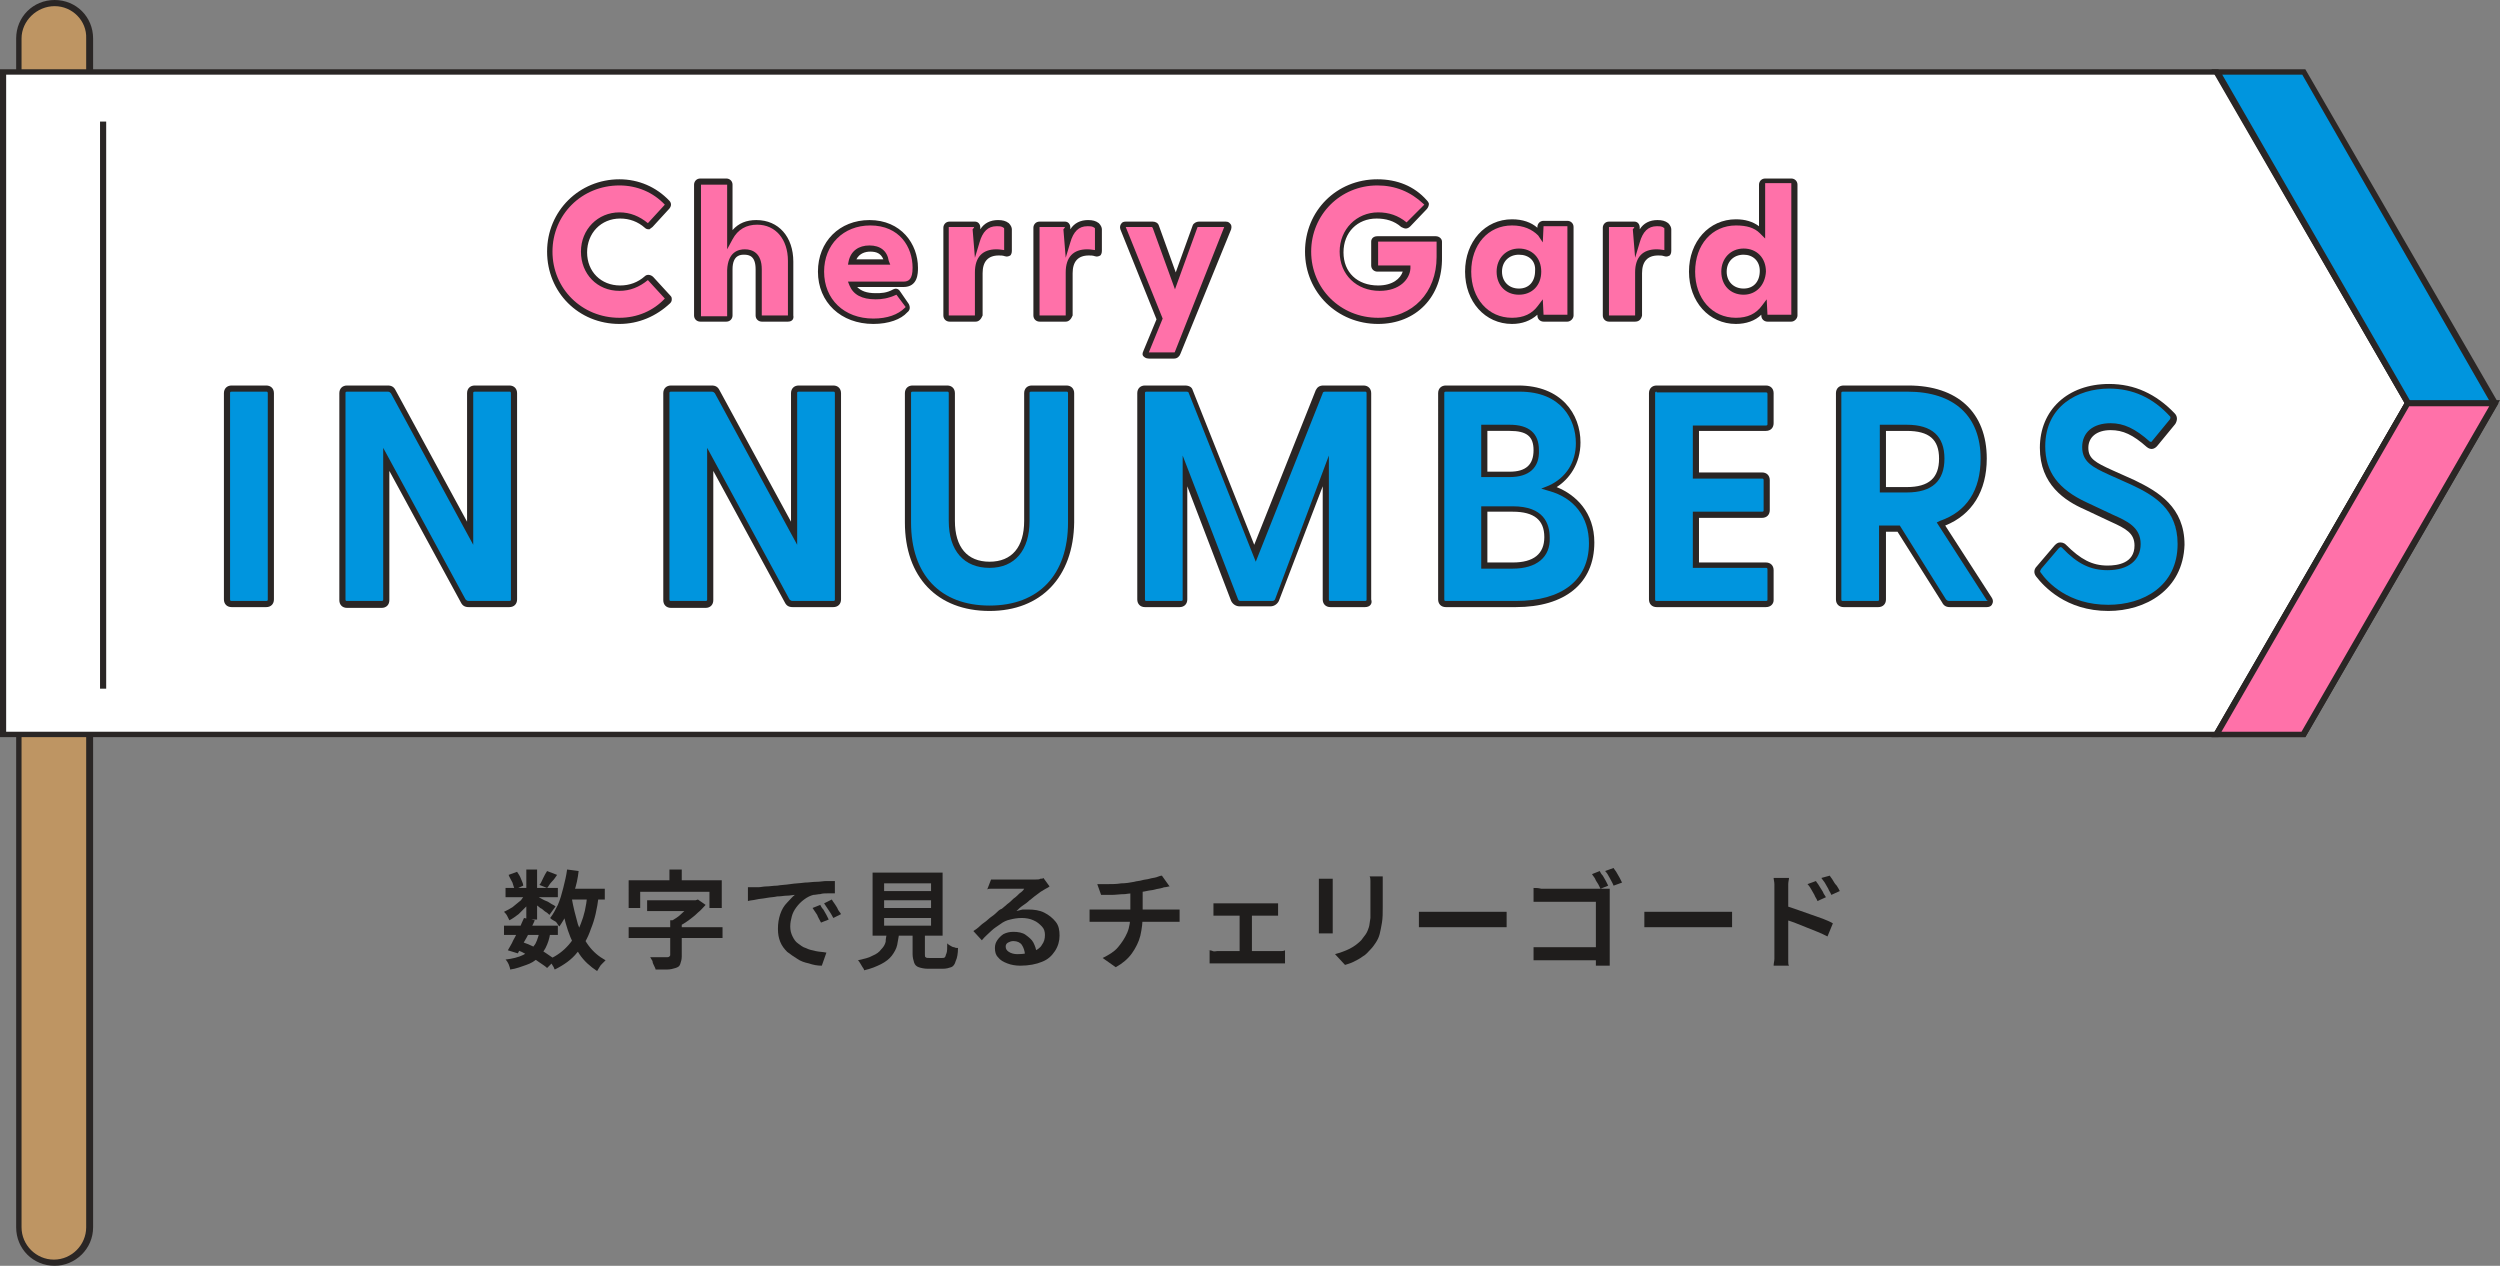 <?xml version="1.0" encoding="utf-8"?>
<!-- Generator: Adobe Illustrator 27.7.0, SVG Export Plug-In . SVG Version: 6.00 Build 0)  -->
<svg version="1.1" id="レイヤー_1" xmlns="http://www.w3.org/2000/svg" xmlns:xlink="http://www.w3.org/1999/xlink" x="0px"
	 y="0px" viewBox="0 0 324.9 164.5" style="enable-background:new 0 0 324.9 164.5;" xml:space="preserve">
<rect x="0" y="0" width="324.9" height="164.5" fill="#808080" stroke="none"/>
<style type="text/css">
	.st0{fill:#BE9563;}
	.st1{fill:#2A2625;}
	.st2{fill:#FFFFFF;}
	.st3{fill:#0095DE;}
	.st4{fill:#FF71A9;}
	.st5{fill:#1F1D1C;}
</style>
<g>
	<g>
		<path class="st0" d="M7.1,164.1L7.1,164.1c-2.5,0-4.6-2.1-4.6-4.6V5c0-2.5,2.1-4.6,4.6-4.6h0c2.5,0,4.6,2.1,4.6,4.6v154.5
			C11.7,162.1,9.6,164.1,7.1,164.1z"/>
		<path class="st1" d="M7.1,164.5c-2.8,0-5-2.2-5-5V5c0-2.8,2.2-5,5-5s5,2.2,5,5v154.5C12.1,162.3,9.8,164.5,7.1,164.5z M7.1,0.8
			C4.8,0.8,2.8,2.7,2.8,5v154.5c0,2.3,1.9,4.2,4.2,4.2s4.2-1.9,4.2-4.2V5C11.3,2.7,9.4,0.8,7.1,0.8z"/>
	</g>
	<g>
		<polygon class="st2" points="288.1,9.3 0.4,9.3 0.4,95.4 288.1,95.4 312.9,52.4 		"/>
		<path class="st1" d="M288.3,95.8H0V9h288.3l25.1,43.4l-0.1,0.2L288.3,95.8z M0.8,95.1h287.1l24.6-42.7L287.9,9.7H0.8V95.1z"/>
	</g>
	<g>
		<polygon class="st3" points="299.4,9.3 288.1,9.3 312.9,52.4 288.1,95.4 299.4,95.4 324.2,52.4 		"/>
		<path class="st1" d="M299.6,95.8h-12.2l25.1-43.4L287.4,9h12.2l25.1,43.4l-0.1,0.2L299.6,95.8z M288.7,95.1h10.4l24.6-42.7
			L299.2,9.7h-10.4l24.6,42.7l-0.1,0.2L288.7,95.1z"/>
	</g>
	<g>
		<polygon class="st4" points="312.9,52.4 288.1,95.4 299.4,95.4 324.2,52.4 		"/>
		<path class="st1" d="M299.6,95.8h-12.2L312.7,52h12.2L299.6,95.8z M288.7,95.1h10.4l24.4-42.3h-10.4L288.7,95.1z"/>
	</g>
	<g>
		<g>
			<g>
				<path class="st3" d="M29.5,77.9V51.1c0-0.4,0.2-0.6,0.6-0.6h4.5c0.4,0,0.6,0.2,0.6,0.6v26.8c0,0.4-0.2,0.6-0.6,0.6h-4.5
					C29.8,78.5,29.5,78.3,29.5,77.9z"/>
				<path class="st1" d="M34.6,78.9h-4.5c-0.6,0-1-0.4-1-1V51.1c0-0.6,0.4-1,1-1h4.5c0.6,0,1,0.4,1,1v26.8
					C35.6,78.5,35.2,78.9,34.6,78.9z M30.1,50.9c-0.2,0-0.2,0.1-0.2,0.2v26.8c0,0.2,0.1,0.2,0.2,0.2h4.5c0.2,0,0.2-0.1,0.2-0.2V51.1
					c0-0.2-0.1-0.2-0.2-0.2H30.1z"/>
			</g>
			<g>
				<path class="st3" d="M60.2,78.1l-10-18.4v18.2c0,0.4-0.2,0.6-0.6,0.6h-4.5c-0.4,0-0.6-0.2-0.6-0.6V51.1c0-0.4,0.2-0.6,0.6-0.6
					h5.3c0.3,0,0.6,0.1,0.7,0.4l10,18.4V51.1c0-0.4,0.2-0.6,0.6-0.6h4.5c0.4,0,0.6,0.2,0.6,0.6v26.8c0,0.4-0.2,0.6-0.6,0.6h-5.3
					C60.6,78.5,60.3,78.4,60.2,78.1z"/>
				<path class="st1" d="M66.2,78.9h-5.3c-0.5,0-0.8-0.2-1-0.6l0,0l-9.3-17.1v16.8c0,0.6-0.4,1-1,1h-4.5c-0.6,0-1-0.4-1-1V51.1
					c0-0.6,0.4-1,1-1h5.3c0.5,0,0.8,0.2,1,0.6l9.3,17.1V51.1c0-0.6,0.4-1,1-1h4.5c0.6,0,1,0.4,1,1v26.8
					C67.2,78.5,66.8,78.9,66.2,78.9z M60.5,77.9c0.1,0.1,0.2,0.2,0.4,0.2h5.3c0.2,0,0.2-0.1,0.2-0.2V51.1c0-0.2-0.1-0.2-0.2-0.2
					h-4.5c-0.2,0-0.2,0.1-0.2,0.2v19.7L50.8,51.1c-0.1-0.1-0.2-0.2-0.4-0.2h-5.3c-0.2,0-0.2,0.1-0.2,0.2v26.8c0,0.2,0.1,0.2,0.2,0.2
					h4.5c0.2,0,0.2-0.1,0.2-0.2V58.2L60.5,77.9z"/>
			</g>
			<g>
				<path class="st3" d="M102.3,78.1l-10-18.4v18.2c0,0.4-0.2,0.6-0.6,0.6h-4.5c-0.4,0-0.6-0.2-0.6-0.6V51.1c0-0.4,0.2-0.6,0.6-0.6
					h5.3c0.3,0,0.6,0.1,0.7,0.4l10,18.4V51.1c0-0.4,0.2-0.6,0.6-0.6h4.5c0.4,0,0.6,0.2,0.6,0.6v26.8c0,0.4-0.2,0.6-0.6,0.6H103
					C102.7,78.5,102.4,78.4,102.3,78.1z"/>
				<path class="st1" d="M108.3,78.9H103c-0.5,0-0.8-0.2-1-0.6l0,0l-9.3-17.1v16.8c0,0.6-0.4,1-1,1h-4.5c-0.6,0-1-0.4-1-1V51.1
					c0-0.6,0.4-1,1-1h5.3c0.5,0,0.8,0.2,1,0.6l9.3,17.1V51.1c0-0.6,0.4-1,1-1h4.5c0.6,0,1,0.4,1,1v26.8
					C109.3,78.5,108.9,78.9,108.3,78.9z M102.6,77.9c0.1,0.1,0.2,0.2,0.4,0.2h5.3c0.2,0,0.2-0.1,0.2-0.2V51.1c0-0.2-0.1-0.2-0.2-0.2
					h-4.5c-0.2,0-0.2,0.1-0.2,0.2v19.7L92.9,51.1c-0.1-0.1-0.2-0.2-0.4-0.2h-5.3c-0.2,0-0.2,0.1-0.2,0.2v26.8c0,0.2,0.1,0.2,0.2,0.2
					h4.5c0.2,0,0.2-0.1,0.2-0.2V58.2L102.6,77.9z"/>
			</g>
			<g>
				<path class="st3" d="M118,67.9V51.1c0-0.4,0.2-0.6,0.6-0.6h4.5c0.4,0,0.6,0.2,0.6,0.6v16.6c0,3.7,1.8,5.7,4.9,5.7
					c3,0,4.8-2,4.8-5.7V51.1c0-0.4,0.2-0.6,0.6-0.6h4.5c0.4,0,0.6,0.2,0.6,0.6v16.8c0,7.4-4.4,11.2-10.6,11.2
					C122.4,79,118,75.2,118,67.9z"/>
				<path class="st1" d="M128.6,79.4c-6.8,0-11-4.4-11-11.5V51.1c0-0.6,0.4-1,1-1h4.5c0.6,0,1,0.4,1,1v16.6c0,3.4,1.6,5.3,4.5,5.3
					c2.9,0,4.5-1.9,4.5-5.3V51.1c0-0.6,0.4-1,1-1h4.5c0.6,0,1,0.4,1,1v16.8C139.5,75,135.3,79.4,128.6,79.4z M118.6,50.9
					c-0.2,0-0.2,0.1-0.2,0.2v16.8c0,6.8,3.8,10.8,10.2,10.8c6.4,0,10.2-4,10.2-10.8V51.1c0-0.2-0.1-0.2-0.2-0.2H134
					c-0.2,0-0.2,0.1-0.2,0.2v16.6c0,3.8-1.9,6.1-5.2,6.1c-3.3,0-5.3-2.2-5.3-6.1V51.1c0-0.2-0.1-0.2-0.2-0.2H118.6z"/>
			</g>
			<g>
				<path class="st3" d="M148.3,77.9V51.1c0-0.4,0.2-0.6,0.6-0.6h5.2c0.3,0,0.6,0.1,0.7,0.4l8.4,21l8.4-21c0.1-0.3,0.4-0.4,0.7-0.4
					h5.2c0.4,0,0.6,0.2,0.6,0.6v26.8c0,0.4-0.2,0.6-0.6,0.6h-4.5c-0.4,0-0.6-0.2-0.6-0.6V61.2L165.9,78c-0.1,0.3-0.4,0.5-0.7,0.5h-4
					c-0.3,0-0.6-0.2-0.7-0.5L154,61.2v16.7c0,0.4-0.2,0.6-0.6,0.6h-4.5C148.5,78.5,148.3,78.3,148.3,77.9z"/>
				<path class="st1" d="M177.4,78.9h-4.5c-0.6,0-1-0.4-1-1V63.2l-5.7,14.9c-0.2,0.4-0.6,0.7-1.1,0.7h-4c-0.5,0-0.9-0.3-1.1-0.7
					l-5.7-14.9v14.7c0,0.6-0.4,1-1,1h-4.5c-0.6,0-1-0.4-1-1V51.1c0-0.6,0.4-1,1-1h5.2c0.5,0,0.9,0.2,1,0.6l8,20.1l8-20.1
					c0.2-0.4,0.5-0.6,1-0.6h5.2c0.6,0,1,0.4,1,1v26.8C178.4,78.5,178,78.9,177.4,78.9z M172.7,59.2v18.7c0,0.2,0.1,0.2,0.2,0.2h4.5
					c0.2,0,0.2-0.1,0.2-0.2V51.1c0-0.2-0.1-0.2-0.2-0.2h-5.2c-0.2,0-0.3,0.1-0.3,0.2l-8.7,21.9l-8.7-21.9c0-0.1-0.1-0.2-0.3-0.2
					h-5.2c-0.2,0-0.2,0.1-0.2,0.2v26.8c0,0.2,0.1,0.2,0.2,0.2h4.5c0.2,0,0.2-0.1,0.2-0.2V59.2l7.2,18.7c0.1,0.2,0.2,0.2,0.4,0.2h4
					c0.1,0,0.3,0,0.4-0.2L172.7,59.2z"/>
			</g>
			<g>
				<path class="st3" d="M187.3,77.9V51.1c0-0.4,0.2-0.6,0.6-0.6h9.4c5.1,0,7.7,3.3,7.7,7c0,3-1.7,5-3.7,5.9
					c2.9,0.8,5.5,3.1,5.5,7.2c0,4.7-3.2,7.9-9.8,7.9h-9.1C187.6,78.5,187.3,78.3,187.3,77.9z M196.2,61.6c2.1,0,3.4-1,3.4-3.2
					c0-2.2-1.3-2.9-3.4-2.9H193v6.1H196.2z M196.6,73.5c2.8,0,4.4-1.2,4.4-3.7s-1.7-3.7-4.4-3.7H193v7.4H196.6z"/>
				<path class="st1" d="M197,78.9h-9.1c-0.6,0-1-0.4-1-1V51.1c0-0.6,0.4-1,1-1h9.4c5.6,0,8.1,3.7,8.1,7.4c0,2.8-1.5,4.8-3.1,5.8
					c2.5,1,4.9,3.3,4.9,7.2C207.2,75.8,203.4,78.9,197,78.9z M187.9,50.9c-0.2,0-0.2,0.1-0.2,0.2v26.8c0,0.2,0.1,0.2,0.2,0.2h9.1
					c6,0,9.5-2.7,9.5-7.5c0-3.4-1.9-5.9-5.2-6.8l-1-0.3l1-0.4c2.2-1,3.5-3,3.5-5.5c0-3.1-1.9-6.7-7.3-6.7H187.9z M196.6,73.9h-4.1
					v-8.1h4.1c4,0,4.8,2.2,4.8,4.1C201.5,72.4,199.7,73.9,196.6,73.9z M193.3,73.1h3.3c2.7,0,4.1-1.1,4.1-3.3c0-2.2-1.3-3.3-4.1-3.3
					h-3.3V73.1z M196.2,62h-3.7v-6.8h3.7c2.5,0,3.8,1.1,3.8,3.3C200.1,60.8,198.7,62,196.2,62z M193.3,61.3h2.9
					c2.1,0,3.1-0.9,3.1-2.8c0-1.8-0.9-2.5-3.1-2.5h-2.9V61.3z"/>
			</g>
			<g>
				<path class="st3" d="M214.7,77.9V51.1c0-0.4,0.2-0.6,0.6-0.6h14.2c0.4,0,0.6,0.2,0.6,0.6V55c0,0.4-0.2,0.6-0.6,0.6h-9.1v6.2h8.6
					c0.4,0,0.6,0.2,0.6,0.6v3.9c0,0.4-0.2,0.6-0.6,0.6h-8.6v6.6h9.1c0.4,0,0.6,0.2,0.6,0.6v3.9c0,0.4-0.2,0.6-0.6,0.6h-14.2
					C214.9,78.5,214.7,78.3,214.7,77.9z"/>
				<path class="st1" d="M229.5,78.9h-14.2c-0.6,0-1-0.4-1-1V51.1c0-0.6,0.4-1,1-1h14.2c0.6,0,1,0.4,1,1V55c0,0.6-0.4,1-1,1h-8.7
					v5.4h8.2c0.6,0,1,0.4,1,1v3.9c0,0.6-0.4,1-1,1h-8.2v5.8h8.7c0.6,0,1,0.4,1,1v3.9C230.5,78.5,230.1,78.9,229.5,78.9z M215.3,50.9
					c-0.2,0-0.2,0.1-0.2,0.2v26.8c0,0.2,0.1,0.2,0.2,0.2h14.2c0.2,0,0.2-0.1,0.2-0.2V74c0-0.2-0.1-0.2-0.2-0.2h-9.5v-7.3h9
					c0.2,0,0.2-0.1,0.2-0.2v-3.9c0-0.2-0.1-0.2-0.2-0.2h-9v-6.9h9.5c0.2,0,0.2-0.1,0.2-0.2v-3.9c0-0.2-0.1-0.2-0.2-0.2H215.3z"/>
			</g>
			<g>
				<path class="st3" d="M252.7,78.1l-5.9-9.4h-2v9.2c0,0.4-0.2,0.6-0.6,0.6h-4.5c-0.4,0-0.6-0.2-0.6-0.6V51.1
					c0-0.4,0.2-0.6,0.6-0.6h8.4c6.6,0,9.8,3.7,9.8,9.1c0,4.1-1.8,7.2-5.6,8.5l6.3,9.7c0.3,0.4,0.1,0.7-0.4,0.7h-4.8
					C253.1,78.5,252.8,78.4,252.7,78.1z M247.8,63.6c2.4,0,4.6-0.8,4.6-4c0-3.2-2.1-4-4.6-4h-3.1v8H247.8z"/>
				<path class="st1" d="M258.2,78.9h-4.8c-0.5,0-0.8-0.2-1-0.6l-5.8-9.2h-1.5v8.8c0,0.6-0.4,1-1,1h-4.5c-0.6,0-1-0.4-1-1V51.1
					c0-0.6,0.4-1,1-1h8.4c6.4,0,10.2,3.5,10.2,9.5c0,4.2-1.9,7.3-5.4,8.7l6,9.3c0.3,0.4,0.2,0.8,0.1,0.9
					C258.9,78.6,258.7,78.9,258.2,78.9z M244.3,68.3h2.6l6,9.6c0.1,0.1,0.2,0.2,0.4,0.2h4.8c0.1,0,0.1,0,0.2,0c0,0,0-0.1-0.1-0.1
					l-6.5-10.1l0.4-0.2c3.5-1.2,5.3-4,5.3-8.1c0-5.5-3.4-8.7-9.5-8.7h-8.4c-0.2,0-0.2,0.1-0.2,0.2v26.8c0,0.2,0.1,0.2,0.2,0.2h4.5
					c0.2,0,0.2-0.1,0.2-0.2V68.3z M247.8,64h-3.5v-8.8h3.5c3.3,0,4.9,1.5,4.9,4.4C252.7,62.5,251.1,64,247.8,64z M245.1,63.3h2.7
					c2.9,0,4.2-1.2,4.2-3.7c0-2.5-1.3-3.6-4.2-3.6h-2.7V63.3z"/>
			</g>
			<g>
				<path class="st3" d="M264.9,74.6c-0.2-0.3-0.2-0.6,0.1-0.9l2.3-2.7c0.3-0.3,0.6-0.4,0.9-0.1c1.8,1.8,3.4,2.8,5.6,2.8
					c2.4,0,3.9-1,3.9-3c0-1.9-1.4-2.6-3.4-3.4l-3.4-1.6c-3-1.4-5.6-3.5-5.6-7.6c0-5.1,3.9-7.9,8.6-7.9c3.3,0,6,1.3,8.2,3.7
					c0.3,0.3,0.3,0.6,0,0.9l-2.3,2.8c-0.2,0.3-0.6,0.4-0.9,0.2c-1.7-1.5-3.1-2.3-4.9-2.3c-2,0-3.3,1-3.3,2.7c0,1.6,1.1,2.3,3.3,3.3
					l2.9,1.3c3,1.4,6.2,3.3,6.2,8c0,5.6-4.6,8.2-9.4,8.2C269.6,79,266.6,76.9,264.9,74.6z"/>
				<path class="st1" d="M274,79.4c-5.5,0-8.4-3.2-9.4-4.5l0,0c-0.3-0.4-0.3-0.9,0.1-1.3l2.3-2.7c0.2-0.2,0.4-0.4,0.7-0.4
					c0.2,0,0.5,0,0.8,0.3c1.9,1.9,3.4,2.7,5.4,2.7c1.3,0,3.5-0.3,3.5-2.6c0-1.6-1.1-2.2-3.1-3.1l-3.4-1.6c-2.5-1.1-5.8-3.2-5.8-8
					c0-4.9,3.6-8.3,9-8.3c3.3,0,6.1,1.3,8.5,3.8c0.4,0.4,0.4,0.9,0.1,1.4l-2.3,2.8c-0.4,0.5-0.9,0.6-1.4,0.2
					c-1.8-1.6-3.1-2.2-4.7-2.2c-1.8,0-2.9,0.9-2.9,2.3c0,1.4,0.9,1.9,3.1,2.9l2.9,1.3c3.1,1.5,6.5,3.5,6.5,8.4
					C283.7,76.7,278.8,79.4,274,79.4z M265.2,74.4c0.9,1.3,3.6,4.2,8.8,4.2c4.5,0,9-2.4,9-7.9c0-4.5-3-6.3-6-7.7l-2.9-1.3
					c-2.2-1-3.5-1.7-3.5-3.6c0-1.9,1.4-3.1,3.7-3.1c1.7,0,3.2,0.7,5.1,2.4c0.1,0,0.2,0.1,0.3-0.1l2.3-2.8c0.1-0.2,0.1-0.3,0-0.4
					c-2.2-2.4-4.8-3.6-7.9-3.6c-4.1,0-8.3,2.3-8.3,7.5c0,3.3,1.7,5.6,5.4,7.3l3.4,1.6c1.8,0.8,3.6,1.6,3.6,3.8
					c0,2.1-1.6,3.4-4.3,3.4c-2.2,0-3.9-0.8-5.9-2.9c0,0-0.1-0.1-0.2-0.1c-0.1,0-0.1,0.1-0.2,0.1l-2.3,2.7
					C265.1,74.2,265.1,74.3,265.2,74.4z"/>
			</g>
		</g>
	</g>
	<g>
		<g>
			<path class="st4" d="M71.5,32.8c0-5.2,4.1-9,9.1-9c2.5,0,4.7,1,6.2,2.6c0.2,0.2,0.1,0.4,0,0.5l-2.2,2.4c-0.1,0.2-0.3,0.2-0.5,0
				c-0.9-0.8-2.1-1.3-3.4-1.3c-2.6,0-4.7,2-4.7,4.7s2,4.7,4.7,4.7c1.4,0,2.5-0.5,3.4-1.3c0.1-0.1,0.4-0.1,0.5,0l2.2,2.4
				c0.1,0.1,0.2,0.3,0,0.5c-1.5,1.6-3.7,2.7-6.2,2.7C75.6,41.8,71.5,37.9,71.5,32.8z"/>
			<path class="st1" d="M80.5,42.1c-5.3,0-9.4-4.1-9.4-9.4c0-5.3,4.2-9.4,9.4-9.4c2.5,0,4.8,1,6.5,2.8c0.1,0.1,0.4,0.5,0,1l-2.2,2.4
				c-0.1,0.1-0.3,0.2-0.4,0.3c-0.2,0-0.4,0-0.6-0.2c-0.9-0.8-2-1.2-3.2-1.2c-2.5,0-4.3,1.9-4.3,4.4c0,2.5,1.8,4.3,4.3,4.3
				c1.2,0,2.3-0.4,3.2-1.2c0.3-0.3,0.8-0.2,1.1,0.1l2.2,2.4c0.2,0.2,0.2,0.3,0.2,0.5c0,0.1,0,0.3-0.2,0.5
				C85.3,41.1,83,42.1,80.5,42.1z M80.5,24.1c-4.9,0-8.7,3.8-8.7,8.6c0,4.8,3.8,8.6,8.7,8.6c2.3,0,4.4-0.9,5.9-2.5l-2.2-2.4
				c-1.1,0.9-2.3,1.4-3.7,1.4c-2.9,0-5-2.2-5-5.1c0-2.9,2.2-5.1,5-5.1c1.4,0,2.6,0.5,3.7,1.4l2.2-2.4c0,0,0,0,0,0
				C84.9,25,82.8,24.1,80.5,24.1z"/>
		</g>
		<g>
			<path class="st4" d="M90.7,41V24c0-0.2,0.2-0.4,0.4-0.4h3.4c0.2,0,0.4,0.2,0.4,0.4v7c0.7-1.2,1.8-2.1,3.5-2.1
				c2.5,0,4.4,1.9,4.4,5.1V41c0,0.2-0.2,0.4-0.4,0.4h-3.4c-0.2,0-0.4-0.2-0.4-0.4v-6c0-1.5-0.6-2.3-1.8-2.3c-1.2,0-1.9,0.7-1.9,2.3
				v6c0,0.2-0.2,0.4-0.4,0.4h-3.4C90.9,41.4,90.7,41.3,90.7,41z"/>
			<path class="st1" d="M102.4,41.8h-3.4c-0.4,0-0.8-0.3-0.8-0.8v-6c0-1.7-0.8-1.9-1.5-1.9c-0.4,0-1.5,0-1.5,1.9v6
				c0,0.4-0.3,0.8-0.8,0.8h-3.4c-0.4,0-0.8-0.3-0.8-0.8V24c0-0.4,0.3-0.8,0.8-0.8h3.4c0.4,0,0.8,0.3,0.8,0.8v5.9
				c0.8-0.9,1.8-1.3,3.1-1.3c2.9,0,4.8,2.2,4.8,5.4V41C103.2,41.5,102.9,41.8,102.4,41.8z M96.8,32.4c1,0,2.2,0.5,2.2,2.6v6l3.4,0
				l0-7.1c0-2.8-1.6-4.7-4-4.7c-1.4,0-2.5,0.6-3.2,1.9l-0.7,1.3V24l-3.4,0l0,17.1c0,0,0,0,0,0h3.4l0-6C94.6,32.7,96,32.4,96.8,32.4z
				"/>
		</g>
		<g>
			<path class="st4" d="M106.7,35.3c0-3.6,2.5-6.4,6.3-6.4c3.7,0,5.9,2.7,5.9,5.9c0,1.3-0.3,2.1-1.5,2.1h-6.6c0.5,1.1,1.5,1.5,3,1.5
				c0.7,0,1.5,0,2.5-0.6c0.2-0.1,0.3,0,0.5,0.2l1.1,1.6c0.1,0.1,0.1,0.3-0.1,0.6c-1,1-2.6,1.5-4.3,1.5
				C109.5,41.7,106.7,39,106.7,35.3z M115.3,34c-0.2-1.3-1.1-1.7-2.2-1.7c-1.1,0-2,0.5-2.3,1.7H115.3z"/>
			<path class="st1" d="M113.5,42.1c-4.2,0-7.2-2.8-7.2-6.8c0-3.9,2.8-6.7,6.7-6.7c4.1,0,6.3,3.1,6.3,6.2c0,0.7,0,2.5-1.9,2.5h-6
				c0.5,0.5,1.2,0.8,2.4,0.8c0.7,0,1.4,0,2.3-0.5c0.2-0.1,0.6-0.2,0.9,0.3l1.1,1.6c0.2,0.4,0.2,0.8-0.2,1.1
				C117.1,41.5,115.5,42.1,113.5,42.1z M113.1,29.3c-3.5,0-6,2.5-6,6c0,3.6,2.6,6.1,6.4,6.1c1.8,0,3.2-0.5,4.1-1.4
				c0.1-0.1,0.1-0.1,0.1-0.1l-1.2-1.6c0,0,0,0,0,0c-1.1,0.5-1.9,0.6-2.7,0.6c-1.8,0-2.9-0.6-3.4-1.8l-0.2-0.5h7.2
				c0.7,0,1.2-0.3,1.2-1.8C118.6,32.1,116.9,29.3,113.1,29.3z M115.7,34.4h-5.5l0.1-0.5c0.3-1.3,1.3-2,2.7-2c1.4,0,2.3,0.7,2.5,2
				L115.7,34.4z M111.3,33.7h3.5c-0.3-0.7-0.8-1-1.7-1C112.5,32.7,111.7,32.9,111.3,33.7z"/>
		</g>
		<g>
			<path class="st4" d="M123,41V29.6c0-0.2,0.2-0.4,0.4-0.4h3.3c0.2,0,0.4,0.1,0.4,0.4l0.1,1.6c0.4-1.4,1.1-2.4,2.5-2.4
				c0.6,0,0.9,0.2,1.1,0.3c0.2,0.1,0.2,0.3,0.2,0.5v2.8c0,0.3-0.2,0.4-0.5,0.3c-0.2-0.1-0.5-0.1-0.9-0.1c-1.5,0-2.5,0.8-2.5,2.7V41
				c0,0.2-0.2,0.4-0.4,0.4h-3.4C123.1,41.4,123,41.3,123,41z"/>
			<path class="st1" d="M126.8,41.8h-3.4c-0.4,0-0.8-0.3-0.8-0.8V29.6c0-0.4,0.3-0.8,0.8-0.8h3.3c0.4,0,0.7,0.3,0.7,0.8l0,0.2
				c0.5-0.8,1.3-1.2,2.3-1.2c0.6,0,1,0.1,1.4,0.4c0.3,0.3,0.4,0.6,0.4,0.8v2.8c0,0.3-0.1,0.5-0.2,0.6c-0.2,0.1-0.4,0.2-0.7,0.1
				c-0.3-0.1-0.5-0.1-0.8-0.1c-1.4,0-2.1,0.8-2.1,2.3V41C127.5,41.5,127.2,41.8,126.8,41.8z M126.6,29.5l-3.3,0l0,11.5c0,0,0,0,0,0
				h3.4l0-5.6c0-2,1-3,2.8-3c0.5,0,0.8,0.1,1,0.1c0,0,0,0,0,0l0-2.7c0-0.2,0-0.2-0.1-0.2c-0.2-0.2-0.5-0.2-0.9-0.2
				c-1.1,0-1.8,0.7-2.2,2.1l-0.6,2l-0.3-3.7C126.6,29.6,126.6,29.5,126.6,29.5z"/>
		</g>
		<g>
			<path class="st4" d="M134.7,41V29.6c0-0.2,0.2-0.4,0.4-0.4h3.3c0.2,0,0.3,0.1,0.4,0.4l0.1,1.6c0.4-1.4,1.1-2.4,2.5-2.4
				c0.6,0,1,0.2,1.1,0.3c0.2,0.1,0.2,0.3,0.2,0.5v2.8c0,0.3-0.2,0.4-0.5,0.3c-0.2-0.1-0.5-0.1-0.9-0.1c-1.5,0-2.5,0.8-2.5,2.7V41
				c0,0.2-0.2,0.4-0.4,0.4h-3.4C134.8,41.4,134.7,41.3,134.7,41z"/>
			<path class="st1" d="M138.5,41.8h-3.4c-0.4,0-0.8-0.3-0.8-0.8V29.6c0-0.4,0.3-0.8,0.8-0.8h3.3c0.4,0,0.7,0.3,0.7,0.8l0,0.2
				c0.5-0.8,1.3-1.2,2.3-1.2c0.6,0,1,0.1,1.4,0.4c0.3,0.3,0.4,0.6,0.4,0.8v2.8c0,0.3-0.1,0.5-0.2,0.6c-0.2,0.1-0.4,0.2-0.7,0.1
				c-0.3-0.1-0.5-0.1-0.8-0.1c-1.4,0-2.1,0.8-2.1,2.3V41C139.2,41.5,138.9,41.8,138.5,41.8z M138.4,29.5l-3.3,0l0,11.5c0,0,0,0,0,0
				h3.4l0-5.6c0-2,1-3,2.8-3c0.5,0,0.8,0.1,1,0.1c0,0,0,0,0,0l0-2.7c0-0.2,0-0.2-0.1-0.2c-0.2-0.2-0.5-0.2-0.9-0.2
				c-1.1,0-1.8,0.7-2.2,2.1l-0.6,2l-0.3-3.7C138.4,29.6,138.4,29.5,138.4,29.5z"/>
		</g>
		<g>
			<path class="st4" d="M148.9,45.7l1.8-4.3L146,29.6c-0.1-0.3,0-0.4,0.3-0.4h3.5c0.2,0,0.4,0.1,0.5,0.3l2.5,7l2.5-7
				c0.1-0.2,0.3-0.3,0.5-0.3h3.5c0.3,0,0.4,0.1,0.3,0.4l-6.5,16.3c-0.1,0.2-0.3,0.3-0.5,0.3h-3.3C149,46.2,148.8,46,148.9,45.7z"/>
			<path class="st1" d="M152.6,46.6h-3.3c-0.4,0-0.6-0.2-0.7-0.3c-0.1-0.1-0.2-0.3,0-0.7l1.7-4.1l-4.7-11.7c-0.1-0.3,0-0.6,0.1-0.7
				c0.1-0.2,0.3-0.3,0.6-0.3h3.5c0.4,0,0.7,0.2,0.8,0.5l2.2,6.1l2.2-6.1c0.1-0.3,0.5-0.5,0.8-0.5h3.5c0.4,0,0.5,0.2,0.6,0.3
				c0.1,0.1,0.2,0.3,0.1,0.7L153.4,46C153.3,46.3,153,46.6,152.6,46.6z M149.3,45.8l3.3,0c0,0,0.1,0,0.1-0.1l6.4-16.2l-3.4,0
				c0,0-0.1,0-0.1,0.1l-2.9,8l-2.9-8c0,0-0.1-0.1-0.1-0.1h-3.4l4.8,11.9L149.3,45.8z"/>
		</g>
		<g>
			<path class="st4" d="M169.9,32.8c0-5.2,4.1-9,9-9c2.6,0,4.7,1,6.1,2.5c0.2,0.2,0.2,0.5,0,0.7l-2.1,2.2c-0.2,0.2-0.4,0.2-0.6,0.1
				c-0.9-0.8-2-1.2-3.4-1.2c-2.6,0-4.6,2-4.6,4.7s2,4.7,4.9,4.7c2.3,0,3.5-1.2,3.7-2.5h-3.8c-0.2,0-0.4-0.1-0.4-0.4v-3.1
				c0-0.2,0.1-0.4,0.4-0.4h7.6c0.2,0,0.4,0.1,0.4,0.4v2c0,4.5-3,8.3-8,8.3C174.1,41.8,169.9,37.9,169.9,32.8z"/>
			<path class="st1" d="M179.1,42.1c-5.3,0-9.5-4.1-9.5-9.4c0-5.3,4.1-9.4,9.4-9.4c2.6,0,4.8,0.9,6.4,2.7c0.2,0.2,0.3,0.4,0.3,0.5
				c0,0.2-0.1,0.5-0.3,0.7l-2.1,2.2c-0.2,0.2-0.4,0.3-0.6,0.3c-0.2,0-0.4-0.1-0.6-0.2c-0.9-0.8-2-1.1-3.2-1.1
				c-2.5,0-4.3,1.8-4.3,4.4c0,2.6,1.8,4.3,4.5,4.3c1.9,0,2.9-0.9,3.2-1.8h-3.3c-0.4,0-0.8-0.3-0.8-0.8v-3.1c0-0.4,0.3-0.7,0.8-0.7
				h7.6c0.4,0,0.8,0.3,0.8,0.7v2C187.5,38.6,184,42.1,179.1,42.1z M179,24.1c-4.8,0-8.6,3.8-8.6,8.6c0,4.8,3.8,8.6,8.7,8.6
				c4.5,0,7.6-3.3,7.6-7.9v-2l-7.6,0v3.1h4.2l0,0.4c-0.1,1.4-1.4,2.9-4,2.9c-3,0-5.2-2.1-5.2-5.1c0-2.9,2.2-5.1,5-5.1
				c1.4,0,2.6,0.4,3.7,1.3l2.2-2.2c0.1-0.1,0.1-0.1,0.1-0.1l-0.1-0.1C183.3,24.9,181.3,24.1,179,24.1z"/>
		</g>
		<g>
			<path class="st4" d="M190.8,35.3c0-3.6,2.3-6.4,5.7-6.4c1.7,0,2.9,0.6,3.7,1.7l0-1c0-0.2,0.2-0.4,0.4-0.4h3.1
				c0.2,0,0.4,0.2,0.4,0.4V41c0,0.2-0.2,0.4-0.4,0.4h-3.1c-0.2,0-0.4-0.2-0.4-0.4l0-1c-0.8,1.1-2,1.7-3.7,1.7
				C193.1,41.7,190.8,38.9,190.8,35.3z M197.4,37.9c1.5,0,2.5-1,2.5-2.6c0-1.6-1-2.6-2.5-2.6c-1.5,0-2.5,1-2.5,2.6
				C194.9,36.9,196,37.9,197.4,37.9z"/>
			<path class="st1" d="M196.5,42.1c-3.5,0-6.1-2.9-6.1-6.8s2.6-6.8,6.1-6.8c1.4,0,2.5,0.4,3.3,1.1l0-0.1c0-0.4,0.3-0.8,0.8-0.8h3.1
				c0.4,0,0.8,0.3,0.8,0.8V41c0,0.4-0.4,0.8-0.8,0.8h-3.1c-0.4,0-0.8-0.3-0.8-0.8l0-0.1C198.9,41.7,197.8,42.1,196.5,42.1z
				 M196.5,29.3c-3.1,0-5.3,2.5-5.3,6s2.2,6,5.3,6c1.5,0,2.6-0.5,3.4-1.6l0.6-0.8l0.1,2l3.1,0l0-11.5l-3.1,0l-0.1,2.1l-0.6-0.9
				C199.1,29.8,198,29.3,196.5,29.3z M197.4,38.3c-1.7,0-2.9-1.2-2.9-3c0-1.7,1.2-3,2.9-3c1.7,0,2.9,1.2,2.9,3
				C200.3,37.1,199.1,38.3,197.4,38.3z M197.4,33.1c-1.3,0-2.2,0.9-2.2,2.2c0,1.3,0.9,2.2,2.2,2.2c1.3,0,2.1-0.9,2.1-2.3
				C199.6,33.9,198.7,33.1,197.4,33.1z"/>
		</g>
		<g>
			<path class="st4" d="M208.7,41V29.6c0-0.2,0.2-0.4,0.4-0.4h3.3c0.2,0,0.3,0.1,0.4,0.4l0.1,1.6c0.4-1.4,1.1-2.4,2.5-2.4
				c0.6,0,1,0.2,1.1,0.3c0.2,0.1,0.2,0.3,0.2,0.5v2.8c0,0.3-0.2,0.4-0.5,0.3c-0.2-0.1-0.5-0.1-0.9-0.1c-1.5,0-2.5,0.8-2.5,2.7V41
				c0,0.2-0.2,0.4-0.4,0.4h-3.4C208.9,41.4,208.7,41.3,208.7,41z"/>
			<path class="st1" d="M212.5,41.8h-3.4c-0.4,0-0.8-0.3-0.8-0.8V29.6c0-0.4,0.3-0.8,0.8-0.8h3.3c0.4,0,0.7,0.3,0.7,0.8l0,0.2
				c0.5-0.8,1.3-1.2,2.3-1.2c0.6,0,1,0.1,1.4,0.4c0.3,0.3,0.4,0.6,0.4,0.8v2.8c0,0.3-0.1,0.5-0.2,0.6c-0.2,0.1-0.4,0.2-0.7,0.1
				c-0.3-0.1-0.5-0.1-0.8-0.1c-1.4,0-2.1,0.8-2.1,2.3V41C213.3,41.5,213,41.8,212.5,41.8z M212.4,29.5l-3.3,0l0,11.5c0,0,0,0,0,0
				h3.4l0-5.6c0-2,1-3,2.8-3c0.5,0,0.8,0.1,1,0.1c0,0,0,0,0,0l0-2.7c0-0.2,0-0.2-0.1-0.2c-0.2-0.2-0.5-0.2-0.9-0.2
				c-1.1,0-1.8,0.7-2.2,2.1l-0.6,2l-0.3-3.7C212.4,29.6,212.4,29.5,212.4,29.5z M216.5,32.5L216.5,32.5L216.5,32.5z"/>
		</g>
		<g>
			<path class="st4" d="M219.9,35.3c0-3.6,2.3-6.4,5.7-6.4c1.5,0,2.6,0.4,3.4,1.3V24c0-0.2,0.2-0.4,0.4-0.4h3.4
				c0.2,0,0.4,0.2,0.4,0.4V41c0,0.2-0.2,0.4-0.4,0.4h-3.1c-0.2,0-0.4-0.2-0.4-0.4l0-1c-0.8,1.1-2,1.7-3.7,1.7
				C222.2,41.7,219.9,38.9,219.9,35.3z M226.6,37.9c1.5,0,2.5-1,2.5-2.6c0-1.6-1-2.6-2.5-2.6c-1.5,0-2.5,1-2.5,2.6
				C224,36.9,225.1,37.9,226.6,37.9z"/>
			<path class="st1" d="M225.6,42.1c-3.5,0-6.1-2.9-6.1-6.8s2.6-6.8,6.1-6.8c1.2,0,2.2,0.3,3,0.9V24c0-0.4,0.3-0.8,0.8-0.8h3.4
				c0.4,0,0.8,0.3,0.8,0.8V41c0,0.4-0.4,0.8-0.8,0.8h-3.1c-0.4,0-0.8-0.3-0.8-0.8l0-0.1C228.1,41.7,226.9,42.1,225.6,42.1z
				 M225.6,29.3c-3.1,0-5.3,2.5-5.3,6s2.2,6,5.3,6c1.5,0,2.6-0.5,3.4-1.6l0.6-0.8l0.1,2l3.1,0l0-17.1l-3.4,0l0,7.2l-0.7-0.7
				C228,29.6,227,29.3,225.6,29.3z M226.6,38.3c-1.7,0-2.9-1.2-2.9-3c0-1.7,1.2-3,2.9-3c1.7,0,2.9,1.2,2.9,3
				C229.4,37.1,228.2,38.3,226.6,38.3z M226.6,33.1c-1.3,0-2.2,0.9-2.2,2.2c0,1.3,0.9,2.2,2.2,2.2c1.3,0,2.1-0.9,2.1-2.3
				C228.7,33.9,227.8,33.1,226.6,33.1z"/>
		</g>
	</g>
	<rect x="13" y="15.8" class="st1" width="0.8" height="73.7"/>
	<g>
		<g>
			<path class="st5" d="M68.4,116l1,0.6c-0.2,0.4-0.5,0.7-0.9,1.1c-0.4,0.4-0.7,0.7-1.1,1.1c-0.4,0.3-0.8,0.6-1.2,0.8
				c-0.1-0.2-0.2-0.4-0.3-0.6c-0.1-0.2-0.3-0.4-0.4-0.5c0.4-0.2,0.8-0.4,1.1-0.6c0.4-0.3,0.7-0.6,1.1-0.9
				C68,116.6,68.2,116.3,68.4,116z M65.5,120.3h7v1.2h-7V120.3z M70.1,121.2l1.4,0.1c-0.1,0.7-0.3,1.3-0.6,1.9c-0.3,0.5-0.6,1-1,1.3
				c-0.4,0.4-0.9,0.7-1.5,0.9s-1.3,0.5-2.1,0.6c0-0.2-0.1-0.4-0.2-0.7c-0.1-0.2-0.2-0.4-0.4-0.6c0.9-0.1,1.7-0.3,2.3-0.6
				c0.6-0.3,1.1-0.7,1.4-1.2C69.7,122.6,69.9,121.9,70.1,121.2z M65.7,115.4h6.8v1.2h-6.8V115.4z M68.1,119.3l1.4,0.3
				c-0.2,0.5-0.5,1-0.7,1.5s-0.5,1-0.8,1.5c-0.3,0.5-0.5,0.9-0.7,1.3l-1.3-0.4c0.2-0.4,0.5-0.8,0.7-1.3c0.3-0.5,0.5-1,0.8-1.5
				C67.7,120.2,67.9,119.7,68.1,119.3z M66.1,113.7l1.1-0.4c0.2,0.3,0.4,0.6,0.5,0.9s0.3,0.6,0.3,0.9l-1.1,0.5
				c-0.1-0.3-0.2-0.5-0.3-0.9C66.4,114.3,66.2,114,66.1,113.7z M67,123.4l0.8-1c0.6,0.2,1.1,0.4,1.7,0.7c0.6,0.3,1.1,0.5,1.5,0.8
				s0.9,0.6,1.2,0.8l-1.1,1.1c-0.3-0.3-0.7-0.5-1.1-0.8c-0.4-0.3-0.9-0.6-1.4-0.8C68.1,123.8,67.6,123.6,67,123.4z M68.4,113h1.4
				v6.5h-1.4V113z M69.7,116.4c0.1,0.1,0.3,0.2,0.5,0.3c0.2,0.1,0.5,0.3,0.8,0.4s0.5,0.3,0.7,0.4c0.2,0.1,0.4,0.2,0.5,0.3l-0.8,1.1
				c-0.1-0.1-0.3-0.3-0.5-0.4s-0.4-0.4-0.7-0.5c-0.2-0.2-0.5-0.4-0.7-0.5c-0.2-0.2-0.4-0.3-0.6-0.4L69.7,116.4z M71.1,113.2l1.3,0.5
				c-0.2,0.3-0.4,0.6-0.7,0.9s-0.4,0.6-0.6,0.8l-1-0.4c0.2-0.2,0.3-0.5,0.5-0.9S70.9,113.5,71.1,113.2z M76.3,116.4l1.5,0.1
				c-0.2,1.6-0.5,3-1,4.2c-0.4,1.2-1,2.3-1.8,3.1c-0.7,0.9-1.7,1.6-2.9,2.2c-0.1-0.1-0.1-0.3-0.2-0.4c-0.1-0.2-0.2-0.3-0.3-0.5
				c-0.1-0.2-0.2-0.3-0.3-0.4c1.1-0.5,1.9-1.1,2.6-1.9c0.7-0.8,1.2-1.7,1.6-2.8C75.9,119,76.2,117.8,76.3,116.4z M73.7,113l1.5,0.2
				c-0.1,0.9-0.3,1.9-0.6,2.7c-0.2,0.9-0.5,1.7-0.8,2.5c-0.3,0.8-0.7,1.4-1.1,2c-0.1-0.1-0.2-0.2-0.3-0.4s-0.3-0.3-0.5-0.4
				c-0.2-0.1-0.3-0.2-0.4-0.3c0.4-0.5,0.7-1.1,1-1.7c0.3-0.7,0.5-1.4,0.7-2.2C73.4,114.6,73.6,113.8,73.7,113z M74.3,116.7
				c0.2,1.2,0.5,2.3,0.8,3.4c0.4,1.1,0.8,2,1.4,2.8s1.3,1.4,2.2,1.9c-0.1,0.1-0.2,0.2-0.4,0.4s-0.3,0.3-0.4,0.5
				c-0.1,0.2-0.2,0.3-0.3,0.5c-0.9-0.6-1.7-1.3-2.3-2.2c-0.6-0.9-1.1-1.9-1.5-3.1s-0.7-2.5-0.9-3.9L74.3,116.7z M73.5,115.5h5.1v1.4
				h-5.1V115.5z"/>
			<path class="st5" d="M81.7,120.5h12.2v1.4H81.7V120.5z M81.8,114.4h12v3.6h-1.6v-2.1h-9v2.1h-1.5V114.4z M84.1,117h6.4v1.4h-6.4
				V117z M87,119.6h1.6v4.7c0,0.4-0.1,0.7-0.2,1s-0.3,0.4-0.6,0.5c-0.3,0.1-0.7,0.2-1.1,0.2c-0.4,0-0.9,0-1.5,0
				c0-0.1-0.1-0.3-0.2-0.5c-0.1-0.2-0.2-0.4-0.2-0.6c-0.1-0.2-0.2-0.3-0.3-0.5c0.3,0,0.6,0,0.9,0c0.3,0,0.6,0,0.8,0s0.4,0,0.5,0
				c0.1,0,0.2,0,0.3-0.1s0.1-0.1,0.1-0.2V119.6z M87,113h1.6v2.5H87V113z M90,117h0.4l0.3-0.1l1,0.7c-0.3,0.3-0.6,0.7-1,1
				c-0.4,0.4-0.8,0.7-1.2,1c-0.4,0.3-0.9,0.6-1.3,0.8c-0.1-0.1-0.2-0.3-0.4-0.4c-0.2-0.2-0.3-0.3-0.4-0.4c0.3-0.2,0.7-0.4,1-0.7
				c0.3-0.3,0.7-0.6,0.9-0.9c0.3-0.3,0.5-0.6,0.7-0.8V117z"/>
			<path class="st5" d="M97.2,115.3c0.3,0,0.5,0,0.8,0c0.2,0,0.4,0,0.6,0c0.3,0,0.6-0.1,1-0.1c0.4,0,0.9-0.1,1.4-0.1
				c0.5-0.1,1.1-0.1,1.7-0.2s1.2-0.1,1.9-0.2c0.5,0,1-0.1,1.5-0.1s0.9-0.1,1.3-0.1s0.8,0,1.1,0l0,1.6c-0.3,0-0.5,0-0.9,0
				s-0.7,0-1,0.1c-0.3,0-0.6,0.1-0.9,0.1c-0.4,0.1-0.8,0.3-1.2,0.6c-0.4,0.3-0.7,0.6-1,1c-0.3,0.4-0.5,0.8-0.6,1.2
				c-0.1,0.4-0.2,0.8-0.2,1.3c0,0.5,0.1,0.9,0.3,1.3c0.2,0.4,0.4,0.7,0.7,0.9s0.6,0.5,1,0.6c0.4,0.2,0.8,0.3,1.3,0.4
				c0.4,0.1,0.9,0.1,1.4,0.2l-0.6,1.7c-0.6,0-1.1-0.1-1.7-0.3c-0.5-0.1-1.1-0.3-1.5-0.6c-0.5-0.3-0.9-0.6-1.3-0.9
				c-0.4-0.4-0.7-0.8-0.9-1.3c-0.2-0.5-0.3-1-0.3-1.7c0-0.7,0.1-1.3,0.3-1.9s0.5-1.1,0.9-1.5s0.7-0.8,1-1c-0.3,0-0.6,0.1-1,0.1
				c-0.4,0-0.8,0.1-1.3,0.1c-0.4,0.1-0.9,0.1-1.4,0.2c-0.5,0.1-0.9,0.1-1.3,0.2c-0.4,0.1-0.8,0.1-1.1,0.2L97.2,115.3z M106.6,117.6
				c0.1,0.2,0.2,0.4,0.4,0.6c0.1,0.2,0.3,0.5,0.4,0.7s0.2,0.4,0.3,0.6l-1,0.4c-0.2-0.4-0.4-0.7-0.5-1c-0.2-0.3-0.4-0.6-0.6-0.9
				L106.6,117.6z M108.1,116.9c0.1,0.2,0.2,0.3,0.4,0.6c0.1,0.2,0.3,0.4,0.4,0.7c0.1,0.2,0.3,0.4,0.4,0.6l-1,0.5
				c-0.2-0.4-0.4-0.7-0.6-1c-0.2-0.3-0.4-0.6-0.6-0.9L108.1,116.9z"/>
			<path class="st5" d="M115.3,121.1h1.6c-0.1,0.6-0.2,1.2-0.3,1.7c-0.1,0.5-0.4,1-0.7,1.4c-0.3,0.4-0.8,0.8-1.4,1.1
				c-0.6,0.3-1.3,0.6-2.2,0.8c0-0.1-0.1-0.3-0.2-0.4c-0.1-0.2-0.2-0.3-0.3-0.5c-0.1-0.2-0.2-0.3-0.3-0.4c0.8-0.2,1.4-0.3,1.9-0.6
				c0.5-0.2,0.9-0.5,1.1-0.8c0.3-0.3,0.5-0.6,0.6-1C115.1,122,115.2,121.6,115.3,121.1z M113.4,113.4h9.1v8.2h-9.1V113.4z
				 M114.9,114.8v1h6.1v-1H114.9z M114.9,117v1h6.1v-1H114.9z M114.9,119.3v1h6.1v-1H114.9z M118.7,120.6h1.5v3.4
				c0,0.2,0,0.4,0.1,0.4c0.1,0.1,0.2,0.1,0.5,0.1c0.1,0,0.2,0,0.3,0s0.3,0,0.5,0c0.2,0,0.3,0,0.5,0c0.2,0,0.3,0,0.3,0
				c0.2,0,0.3,0,0.4-0.1c0.1-0.1,0.1-0.3,0.2-0.5s0.1-0.7,0.1-1.3c0.1,0.1,0.2,0.2,0.4,0.3s0.3,0.2,0.5,0.2c0.2,0.1,0.3,0.1,0.5,0.1
				c0,0.7-0.1,1.3-0.3,1.7c-0.1,0.4-0.3,0.7-0.6,0.8s-0.6,0.2-1.1,0.2c-0.1,0-0.2,0-0.3,0c-0.1,0-0.3,0-0.4,0s-0.3,0-0.5,0
				s-0.3,0-0.4,0c-0.1,0-0.2,0-0.3,0c-0.5,0-0.9-0.1-1.2-0.2c-0.3-0.1-0.5-0.3-0.6-0.6c-0.1-0.3-0.2-0.7-0.2-1.1V120.6z"/>
			<path class="st5" d="M128.8,114.3c0.2,0,0.4,0,0.6,0s0.4,0,0.6,0c0.1,0,0.4,0,0.7,0c0.3,0,0.7,0,1,0s0.8,0,1.2,0c0.4,0,0.7,0,1,0
				s0.5,0,0.7,0c0.3,0,0.5,0,0.6-0.1c0.2,0,0.3,0,0.4-0.1l0.8,1.1c-0.1,0.1-0.3,0.2-0.5,0.3c-0.2,0.1-0.3,0.2-0.5,0.3
				c-0.2,0.1-0.4,0.3-0.7,0.5c-0.3,0.2-0.6,0.5-0.9,0.7c-0.3,0.3-0.6,0.5-0.9,0.7c-0.3,0.2-0.6,0.5-0.8,0.7c0.3-0.1,0.5-0.1,0.8-0.2
				c0.2,0,0.5,0,0.7,0c0.8,0,1.5,0.1,2.1,0.4c0.6,0.3,1.1,0.7,1.5,1.2c0.4,0.5,0.5,1.1,0.5,1.8c0,0.7-0.2,1.4-0.6,2
				s-0.9,1.1-1.7,1.4c-0.7,0.3-1.7,0.5-2.8,0.5c-0.6,0-1.2-0.1-1.7-0.3c-0.5-0.2-0.9-0.4-1.2-0.8c-0.3-0.3-0.4-0.7-0.4-1.2
				c0-0.4,0.1-0.7,0.3-1c0.2-0.3,0.5-0.6,0.8-0.8c0.4-0.2,0.8-0.3,1.3-0.3c0.6,0,1.2,0.1,1.6,0.4c0.4,0.3,0.8,0.6,1,1
				c0.2,0.4,0.4,0.9,0.4,1.4l-1.5,0.2c0-0.5-0.2-1-0.4-1.3s-0.6-0.5-1.1-0.5c-0.3,0-0.5,0.1-0.7,0.2c-0.2,0.1-0.3,0.3-0.3,0.5
				c0,0.3,0.1,0.5,0.4,0.7c0.3,0.2,0.7,0.3,1.1,0.3c0.8,0,1.4-0.1,2-0.3c0.5-0.2,1-0.5,1.2-0.9c0.3-0.4,0.4-0.8,0.4-1.3
				c0-0.4-0.1-0.8-0.4-1.1c-0.3-0.3-0.6-0.6-1.1-0.8c-0.4-0.2-1-0.3-1.5-0.3c-0.6,0-1.1,0.1-1.5,0.2c-0.5,0.1-0.9,0.3-1.3,0.6
				s-0.8,0.5-1.2,0.9s-0.8,0.7-1.2,1.2l-1.1-1.2c0.3-0.2,0.6-0.4,0.9-0.7c0.3-0.3,0.7-0.5,1-0.8s0.7-0.5,1-0.8
				c0.3-0.3,0.5-0.5,0.8-0.6c0.2-0.2,0.4-0.3,0.7-0.6c0.3-0.2,0.6-0.5,0.8-0.7c0.3-0.2,0.6-0.5,0.8-0.7c0.3-0.2,0.5-0.4,0.6-0.6
				c-0.1,0-0.3,0-0.6,0c-0.2,0-0.5,0-0.8,0s-0.6,0-0.9,0s-0.6,0-0.8,0c-0.2,0-0.4,0-0.6,0c-0.2,0-0.4,0-0.6,0c-0.2,0-0.4,0-0.5,0.1
				L128.8,114.3z"/>
			<path class="st5" d="M141.5,118.2c0.2,0,0.4,0,0.6,0c0.2,0,0.4,0,0.7,0c0.1,0,0.4,0,0.7,0c0.4,0,0.8,0,1.3,0c0.5,0,1.1,0,1.7,0
				s1.2,0,1.8,0c0.6,0,1.2,0,1.7,0s1,0,1.3,0s0.6,0,0.7,0c0.1,0,0.2,0,0.4,0c0.2,0,0.3,0,0.5,0c0.2,0,0.3,0,0.4,0v1.6
				c-0.2,0-0.4,0-0.6,0c-0.2,0-0.4,0-0.6,0c-0.1,0-0.4,0-0.7,0c-0.4,0-0.8,0-1.3,0s-1.1,0-1.7,0c-0.6,0-1.2,0-1.8,0
				c-0.6,0-1.2,0-1.7,0s-1,0-1.3,0s-0.6,0-0.7,0c-0.2,0-0.4,0-0.7,0c-0.2,0-0.4,0-0.6,0V118.2z M142.6,114.9c0.4,0,0.8,0,1.4,0
				s1.1,0,1.7-0.1c0.6,0,1.2-0.1,1.7-0.2c0.3-0.1,0.7-0.1,1-0.2c0.3-0.1,0.7-0.1,1-0.2c0.3-0.1,0.6-0.1,0.9-0.2
				c0.3-0.1,0.5-0.2,0.7-0.2l1,1.4c-0.2,0-0.4,0.1-0.6,0.1c-0.2,0-0.3,0.1-0.4,0.1c-0.3,0.1-0.6,0.1-0.9,0.2
				c-0.3,0.1-0.7,0.1-1.1,0.2c-0.4,0.1-0.7,0.1-1.1,0.2c-0.5,0.1-1.1,0.1-1.7,0.2c-0.6,0-1.2,0.1-1.7,0.1c-0.6,0-1,0-1.4,0
				L142.6,114.9z M143.3,124.5c0.8-0.4,1.5-0.8,2-1.4s0.9-1.2,1.2-1.9c0.3-0.7,0.4-1.5,0.4-2.4c0-0.4,0-0.9,0-1.3c0-0.4,0-1,0-1.6
				l1.6-0.2c0,0.2,0,0.5,0,0.8c0,0.3,0,0.6,0,0.8c0,0.3,0,0.5,0,0.8c0,0.2,0,0.5,0,0.8c0,1-0.1,1.8-0.3,2.7
				c-0.2,0.8-0.6,1.6-1.1,2.3s-1.2,1.3-2.1,1.8L143.3,124.5z"/>
			<path class="st5" d="M157,123.5c0.2,0,0.4,0,0.6,0.1s0.4,0,0.6,0h7.7c0.2,0,0.4,0,0.6,0c0.2,0,0.3,0,0.5-0.1v1.7
				c-0.1,0-0.3,0-0.5,0s-0.4,0-0.5,0h-7.7c-0.2,0-0.3,0-0.5,0s-0.4,0-0.6,0V123.5z M157.7,117.4c0.2,0,0.3,0,0.5,0
				c0.2,0,0.4,0,0.5,0h6.4c0.2,0,0.3,0,0.5,0s0.4,0,0.5,0v1.6c-0.2,0-0.3,0-0.5,0s-0.4,0-0.5,0h-6.4c-0.1,0-0.3,0-0.5,0
				c-0.2,0-0.4,0-0.5,0V117.4z M161.1,124.4v-6.2h1.6v6.2H161.1z"/>
			<path class="st5" d="M173.2,114.2c0,0.2,0,0.3,0,0.5c0,0.2,0,0.4,0,0.6c0,0.1,0,0.3,0,0.5c0,0.2,0,0.5,0,0.8c0,0.3,0,0.6,0,1
				s0,0.7,0,1c0,0.3,0,0.6,0,0.9s0,0.4,0,0.6c0,0.2,0,0.4,0,0.6c0,0.2,0,0.4,0,0.6h-1.8c0-0.1,0-0.3,0-0.5c0-0.2,0-0.5,0-0.7
				c0-0.1,0-0.3,0-0.6c0-0.2,0-0.5,0-0.9s0-0.7,0-1s0-0.7,0-1c0-0.3,0-0.6,0-0.8c0-0.2,0-0.4,0-0.5c0-0.1,0-0.3,0-0.5
				c0-0.2,0-0.4,0-0.6H173.2z M179.7,114c0,0.2,0,0.4,0,0.6c0,0.2,0,0.5,0,0.7c0,0.2,0,0.5,0,0.8c0,0.3,0,0.7,0,1s0,0.6,0,0.8
				c0,0.8,0,1.4-0.1,2c-0.1,0.6-0.2,1.1-0.3,1.5s-0.3,0.8-0.5,1.1c-0.2,0.3-0.4,0.6-0.7,0.9c-0.3,0.3-0.6,0.7-1,0.9
				c-0.4,0.3-0.8,0.5-1.2,0.7c-0.4,0.2-0.8,0.3-1.1,0.4l-1.3-1.4c0.7-0.2,1.3-0.4,1.9-0.7c0.6-0.3,1.1-0.7,1.5-1.1
				c0.2-0.3,0.4-0.5,0.6-0.8c0.2-0.3,0.3-0.6,0.4-0.9c0.1-0.3,0.1-0.7,0.2-1.2c0-0.4,0-0.9,0-1.5c0-0.2,0-0.5,0-0.8c0-0.3,0-0.6,0-1
				c0-0.3,0-0.6,0-0.8c0-0.3,0-0.5,0-0.7c0-0.2,0-0.4-0.1-0.6H179.7z"/>
			<path class="st5" d="M184.5,118.5c0.2,0,0.4,0,0.6,0c0.2,0,0.5,0,0.8,0c0.3,0,0.5,0,0.8,0c0.2,0,0.5,0,0.8,0s0.7,0,1.1,0
				s0.8,0,1.3,0c0.4,0,0.9,0,1.3,0c0.4,0,0.9,0,1.3,0c0.4,0,0.7,0,1,0c0.3,0,0.5,0,0.7,0c0.3,0,0.6,0,0.9,0s0.5,0,0.7,0v2
				c-0.2,0-0.4,0-0.7,0c-0.3,0-0.6,0-0.9,0c-0.2,0-0.4,0-0.7,0s-0.7,0-1.1,0c-0.4,0-0.8,0-1.3,0c-0.4,0-0.9,0-1.3,0
				c-0.4,0-0.9,0-1.3,0s-0.8,0-1.1,0s-0.6,0-0.8,0c-0.4,0-0.8,0-1.2,0c-0.4,0-0.7,0-1,0V118.5z"/>
			<path class="st5" d="M199.2,123.1c0.2,0,0.5,0,0.8,0c0.3,0,0.6,0,0.9,0h7.5v1.7H201c-0.3,0-0.6,0-0.9,0s-0.6,0-0.8,0V123.1z
				 M199.4,115.4c0.3,0,0.5,0,0.9,0.1c0.3,0,0.6,0,0.8,0h7c0.2,0,0.4,0,0.6,0c0.2,0,0.4,0,0.5,0c0,0.2,0,0.4,0,0.6
				c0,0.2,0,0.4,0,0.6v7.3c0,0.2,0,0.5,0,0.8c0,0.3,0,0.6,0,0.7h-1.8c0-0.2,0-0.4,0-0.6c0-0.2,0-0.5,0-0.7v-7h-6.4
				c-0.3,0-0.6,0-0.9,0s-0.6,0-0.8,0V115.4z M207.9,113.2c0.1,0.2,0.2,0.4,0.4,0.6c0.1,0.2,0.3,0.5,0.4,0.7s0.2,0.4,0.3,0.6l-1,0.4
				c-0.1-0.2-0.2-0.4-0.3-0.6c-0.1-0.2-0.3-0.4-0.4-0.7c-0.1-0.2-0.3-0.4-0.4-0.6L207.9,113.2z M209.7,112.8
				c0.1,0.2,0.3,0.4,0.4,0.6c0.1,0.2,0.3,0.5,0.4,0.7c0.1,0.2,0.2,0.4,0.3,0.6l-1.1,0.4c-0.1-0.3-0.3-0.6-0.5-1
				c-0.2-0.4-0.4-0.7-0.6-0.9L209.7,112.8z"/>
			<path class="st5" d="M213.8,118.5c0.2,0,0.4,0,0.6,0c0.2,0,0.5,0,0.8,0c0.3,0,0.5,0,0.8,0c0.2,0,0.5,0,0.8,0s0.7,0,1.1,0
				c0.4,0,0.8,0,1.3,0s0.9,0,1.3,0s0.9,0,1.3,0c0.4,0,0.7,0,1,0c0.3,0,0.5,0,0.7,0c0.3,0,0.6,0,0.9,0c0.3,0,0.5,0,0.7,0v2
				c-0.2,0-0.4,0-0.7,0c-0.3,0-0.6,0-0.9,0c-0.2,0-0.4,0-0.7,0c-0.3,0-0.7,0-1.1,0s-0.8,0-1.3,0c-0.4,0-0.9,0-1.3,0s-0.9,0-1.3,0
				c-0.4,0-0.8,0-1.1,0s-0.6,0-0.8,0c-0.4,0-0.8,0-1.2,0c-0.4,0-0.7,0-1,0V118.5z"/>
			<path class="st5" d="M230.6,123.7c0-0.2,0-0.4,0-0.8c0-0.4,0-0.9,0-1.4s0-1.1,0-1.7c0-0.6,0-1.2,0-1.7s0-1,0-1.5s0-0.7,0-0.9
				c0-0.2,0-0.5,0-0.8s-0.1-0.6-0.1-0.8h2c0,0.2-0.1,0.5-0.1,0.8c0,0.3,0,0.6,0,0.8c0,0.3,0,0.7,0,1.1s0,1,0,1.5c0,0.6,0,1.1,0,1.7
				s0,1.1,0,1.6c0,0.5,0,1,0,1.3s0,0.6,0,0.8c0,0.1,0,0.3,0,0.5c0,0.2,0,0.5,0,0.7c0,0.2,0,0.5,0.1,0.6h-2c0-0.3,0.1-0.6,0.1-0.9
				S230.6,124,230.6,123.7z M231.9,117.7c0.5,0.1,1,0.3,1.6,0.5c0.6,0.2,1.1,0.4,1.7,0.6s1.1,0.4,1.7,0.6c0.5,0.2,1,0.4,1.3,0.6
				l-0.7,1.7c-0.4-0.2-0.8-0.4-1.3-0.6c-0.5-0.2-1-0.4-1.5-0.6c-0.5-0.2-1-0.4-1.5-0.6s-0.9-0.3-1.3-0.4V117.7z M236,114.5
				c0.1,0.2,0.3,0.4,0.4,0.6c0.2,0.3,0.3,0.5,0.5,0.8c0.1,0.3,0.3,0.5,0.4,0.7l-1.1,0.5c-0.1-0.3-0.3-0.5-0.4-0.8
				c-0.1-0.2-0.3-0.5-0.4-0.7c-0.1-0.2-0.3-0.5-0.5-0.7L236,114.5z M237.8,113.8c0.1,0.2,0.3,0.4,0.4,0.6s0.3,0.5,0.5,0.7
				c0.2,0.3,0.3,0.5,0.4,0.7l-1.1,0.5c-0.1-0.3-0.3-0.5-0.4-0.8c-0.1-0.2-0.3-0.5-0.4-0.7c-0.1-0.2-0.3-0.4-0.5-0.7L237.8,113.8z"/>
		</g>
	</g>
</g>
</svg>
